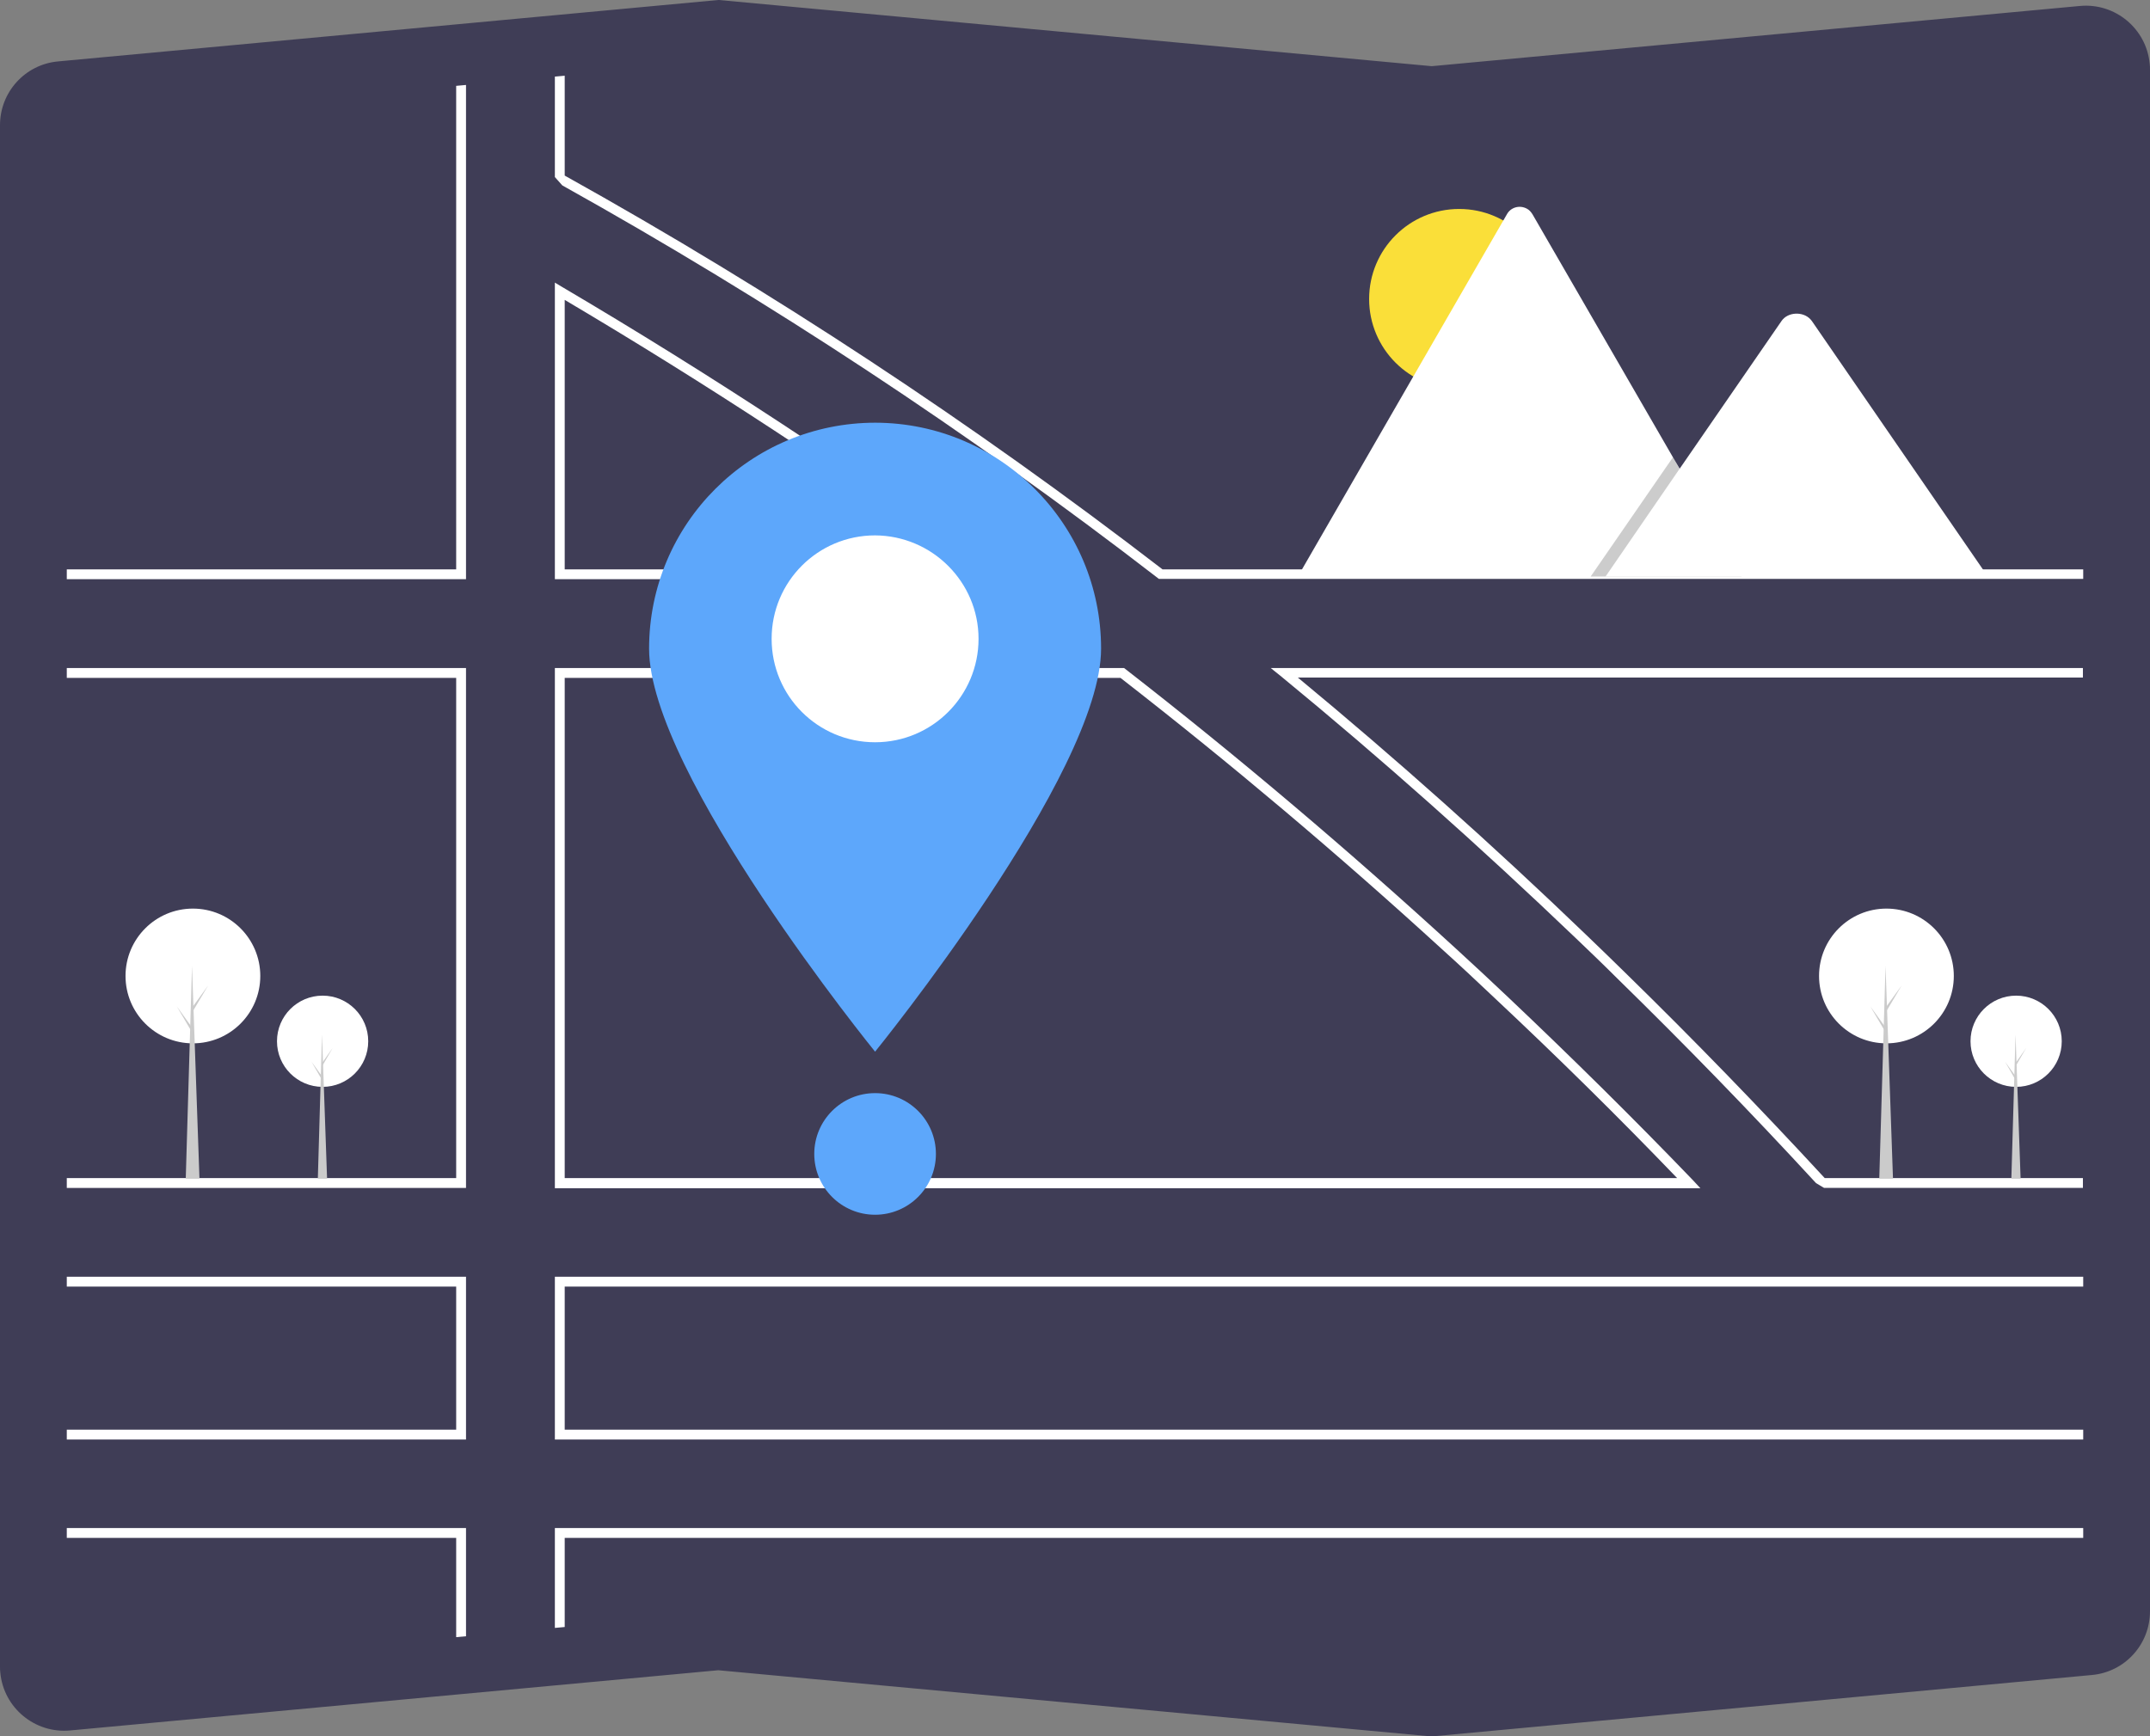 <?xml version="1.0" encoding="utf-8"?>
<!-- Generator: Adobe Illustrator 23.0.1, SVG Export Plug-In . SVG Version: 6.00 Build 0)  -->
<svg version="1.1" id="Layer_1" xmlns="http://www.w3.org/2000/svg" xmlns:xlink="http://www.w3.org/1999/xlink" x="0px" y="0px"
	 viewBox="0 0 721.1 582.5" style="enable-background:new 0 0 721.1 582.5;" xml:space="preserve">
<rect x="0" y="0" width="721.1" height="582.5" fill="#808080" stroke="none"/>
<style type="text/css">
	.st0{fill:#3F3D56;}
	.st1{fill:#FFFFFF;}
	.st2{fill:#5DA7FB;}
	.st3{fill:#FADF39;}
	.st4{opacity:0.2;enable-background:new    ;}
	.st5{fill:#CBCBCB;}
</style>
<path class="st0" d="M480.2,582.5l-0.2,0l-239.1-22.2L23.5,580.5c-11.8,1.1-22.3-7.6-23.4-19.4c-0.1-0.7-0.1-1.3-0.1-2V42
	c0-11.1,8.4-20.4,19.5-21.4L240.9,0l0.2,0l239.1,22.2L697.6,2c11.8-1.1,22.3,7.6,23.4,19.4c0.1,0.7,0.1,1.3,0.1,2v517.1
	c0,11.1-8.4,20.4-19.5,21.4L480.2,582.5z"/>
<path class="st1" d="M333.3,191.3c-46.3-33.7-95-65.7-144.7-95l-2.5-1.5v99.5h151.3L333.3,191.3z M189.4,191v-90.4
	c47.3,28,93.7,58.4,137.9,90.4L189.4,191z M567.6,395.7c-20-20.8-40.6-41.1-61.6-61c-5.8-5.5-11.6-10.9-17.5-16.3
	c-35.9-32.9-72.9-64.3-111.1-94l-0.4-0.3H186.1v174.5h384.2L567.6,395.7z M189.4,395.2V227.4h186.4c36.9,28.7,72.7,58.9,107.6,90.8
	c6.1,5.5,12.1,11.1,18,16.7c20.9,19.6,41.3,39.7,61.1,60.3H189.4z M567.6,395.7c-20-20.8-40.6-41.1-61.6-61
	c-5.8-5.5-11.6-10.9-17.5-16.3c-35.9-32.9-72.9-64.3-111.1-94l-0.4-0.3H186.1v174.5h384.2L567.6,395.7z M189.4,395.2V227.4h186.4
	c36.9,28.7,72.7,58.9,107.6,90.8c6.1,5.5,12.1,11.1,18,16.7c20.9,19.6,41.3,39.7,61.1,60.3H189.4z M333.3,191.3
	c-46.3-33.7-95-65.7-144.7-95l-2.5-1.5v99.5h151.3L333.3,191.3z M189.4,191v-90.4c47.3,28,93.7,58.4,137.9,90.4L189.4,191z
	 M333.3,191.3c-46.3-33.7-95-65.7-144.7-95l-2.5-1.5v99.5h151.3L333.3,191.3z M189.4,191v-90.4c47.3,28,93.7,58.4,137.9,90.4
	L189.4,191z M567.6,395.7c-20-20.8-40.6-41.1-61.6-61c-5.8-5.5-11.6-10.9-17.5-16.3c-35.9-32.9-72.9-64.3-111.1-94l-0.4-0.3H186.1
	v174.5h384.2L567.6,395.7z M189.4,395.2V227.4h186.4c36.9,28.7,72.7,58.9,107.6,90.8c6.1,5.5,12.1,11.1,18,16.7
	c20.9,19.6,41.3,39.7,61.1,60.3H189.4z M22.4,428.3v3.3H153v48H22.4v3.3h133.9v-54.6H22.4z M186.1,512.6v33.5l3.3-0.3v-29.9h509.3
	v-3.3L186.1,512.6z M698.7,431.6v-3.3H186.1v54.6h512.6v-3.3H189.4v-48L698.7,431.6z M389.9,191c-63.5-48.9-130.5-93.1-200.5-132.1
	V25.4l-3.3,0.3v33.7l2.5,2.8c69.7,38.9,136.5,82.9,199.7,131.7l0.4,0.3h310V191H389.9z M153,191H22.4v3.3h133.9V28.5l-3.3,0.3
	L153,191z M698.7,224.1H426.2l3.6,2.9c33.6,27.6,66.5,56.9,98.8,87.8c4.6,4.4,9.2,8.8,13.7,13.3c22.7,22.2,45,45.1,66.8,68.8
	l2.7,1.6h86.8v-3.3h-86.6c-21.6-23.4-43.7-46.2-66.2-68.2c-4.5-4.4-9-8.8-13.6-13.2c-31.6-30.4-63.9-59.2-96.9-86.5h263.3V224.1z
	 M22.4,512.6v3.3H153v33.3l3.3-0.3v-36.3H22.4z M22.4,224.1v3.3H153v167.8H22.4v3.3h133.9V224.1H22.4z M333.3,191.3
	c-46.3-33.7-95-65.7-144.7-95l-2.5-1.5v99.5h151.3L333.3,191.3z M189.4,191v-90.4c47.3,28,93.7,58.4,137.9,90.4L189.4,191z
	 M567.6,395.7c-20-20.8-40.6-41.1-61.6-61c-5.8-5.5-11.6-10.9-17.5-16.3c-35.9-32.9-72.9-64.3-111.1-94l-0.4-0.3H186.1v174.5h384.2
	L567.6,395.7z M189.4,395.2V227.4h186.4c36.9,28.7,72.7,58.9,107.6,90.8c6.1,5.5,12.1,11.1,18,16.7c20.9,19.6,41.3,39.7,61.1,60.3
	H189.4z M333.3,191.3c-46.3-33.7-95-65.7-144.7-95l-2.5-1.5v99.5h151.3L333.3,191.3z M189.4,191v-90.4c47.3,28,93.7,58.4,137.9,90.4
	L189.4,191z M567.6,395.7c-20-20.8-40.6-41.1-61.6-61c-5.8-5.5-11.6-10.9-17.5-16.3c-35.9-32.9-72.9-64.3-111.1-94l-0.4-0.3H186.1
	v174.5h384.2L567.6,395.7z M189.4,395.2V227.4h186.4c36.9,28.7,72.7,58.9,107.6,90.8c6.1,5.5,12.1,11.1,18,16.7
	c20.9,19.6,41.3,39.7,61.1,60.3H189.4z"/>
<path class="st2" d="M369.3,217.6c0,41.9-75.8,135.2-75.8,135.2s-75.8-93.3-75.8-135.2c0-41.9,34-75.8,75.9-75.8
	C335.4,141.9,369.3,175.8,369.3,217.6L369.3,217.6z"/>
<path class="st1" d="M328.2,214.3c0,19.1-15.5,34.7-34.7,34.7s-34.7-15.5-34.7-34.7s15.5-34.7,34.7-34.7l0,0
	C312.6,179.7,328.2,195.2,328.2,214.3C328.2,214.3,328.2,214.3,328.2,214.3z"/>
<circle class="st2" cx="293.5" cy="387.1" r="20.4"/>
<circle class="st3" cx="489.4" cy="100.3" r="30.2"/>
<path class="st1" d="M584.1,193.4H435.9c-0.2,0-0.4,0-0.6,0l70.1-121.5c1.3-2.4,4.3-3.2,6.7-1.9c0.8,0.4,1.4,1.1,1.9,1.9l47.1,81.5
	l2.3,3.9L584.1,193.4z"/>
<polygon class="st4" points="584.1,193.4 533.5,193.4 558.4,157.3 560.2,154.7 561.1,153.4 563.3,157.3 "/>
<path class="st1" d="M666.7,193.4H538.5l24.8-36.1l1.8-2.6l32.4-47c2.1-3.1,7.2-3.3,9.7-0.6c0.2,0.2,0.3,0.4,0.5,0.6L666.7,193.4z"
	/>
<circle class="st1" cx="676.2" cy="349.3" r="15.3"/>
<polygon class="st5" points="677.7,395.4 674.6,395.4 676,347 "/>
<polygon class="st5" points="676.3,356.2 679.6,351.5 676.2,357.4 675.8,356.7 "/>
<polygon class="st5" points="675.9,360.9 672.5,356.2 675.9,362.1 676.3,361.4 "/>
<circle class="st1" cx="632.7" cy="327.4" r="22.6"/>
<polygon class="st5" points="634.9,395.4 630.3,395.4 632.4,324 "/>
<polygon class="st5" points="632.8,337.5 637.8,330.6 632.7,339.2 632.2,338.2 "/>
<polygon class="st5" points="632.2,344.4 627.3,337.6 632.3,346.1 632.9,345.2 "/>
<circle class="st1" cx="108.2" cy="349.3" r="15.3"/>
<polygon class="st5" points="109.7,395.4 106.6,395.4 108,347 "/>
<polygon class="st5" points="108.3,356.2 111.6,351.5 108.2,357.4 107.8,356.7 "/>
<polygon class="st5" points="107.9,360.9 104.5,356.2 107.9,362.1 108.3,361.4 "/>
<circle class="st1" cx="64.7" cy="327.4" r="22.6"/>
<polygon class="st5" points="66.9,395.4 62.3,395.4 64.4,324 "/>
<polygon class="st5" points="64.8,337.5 69.8,330.6 64.7,339.2 64.2,338.2 "/>
<polygon class="st5" points="64.2,344.4 59.3,337.6 64.3,346.1 64.9,345.2 "/>
</svg>
